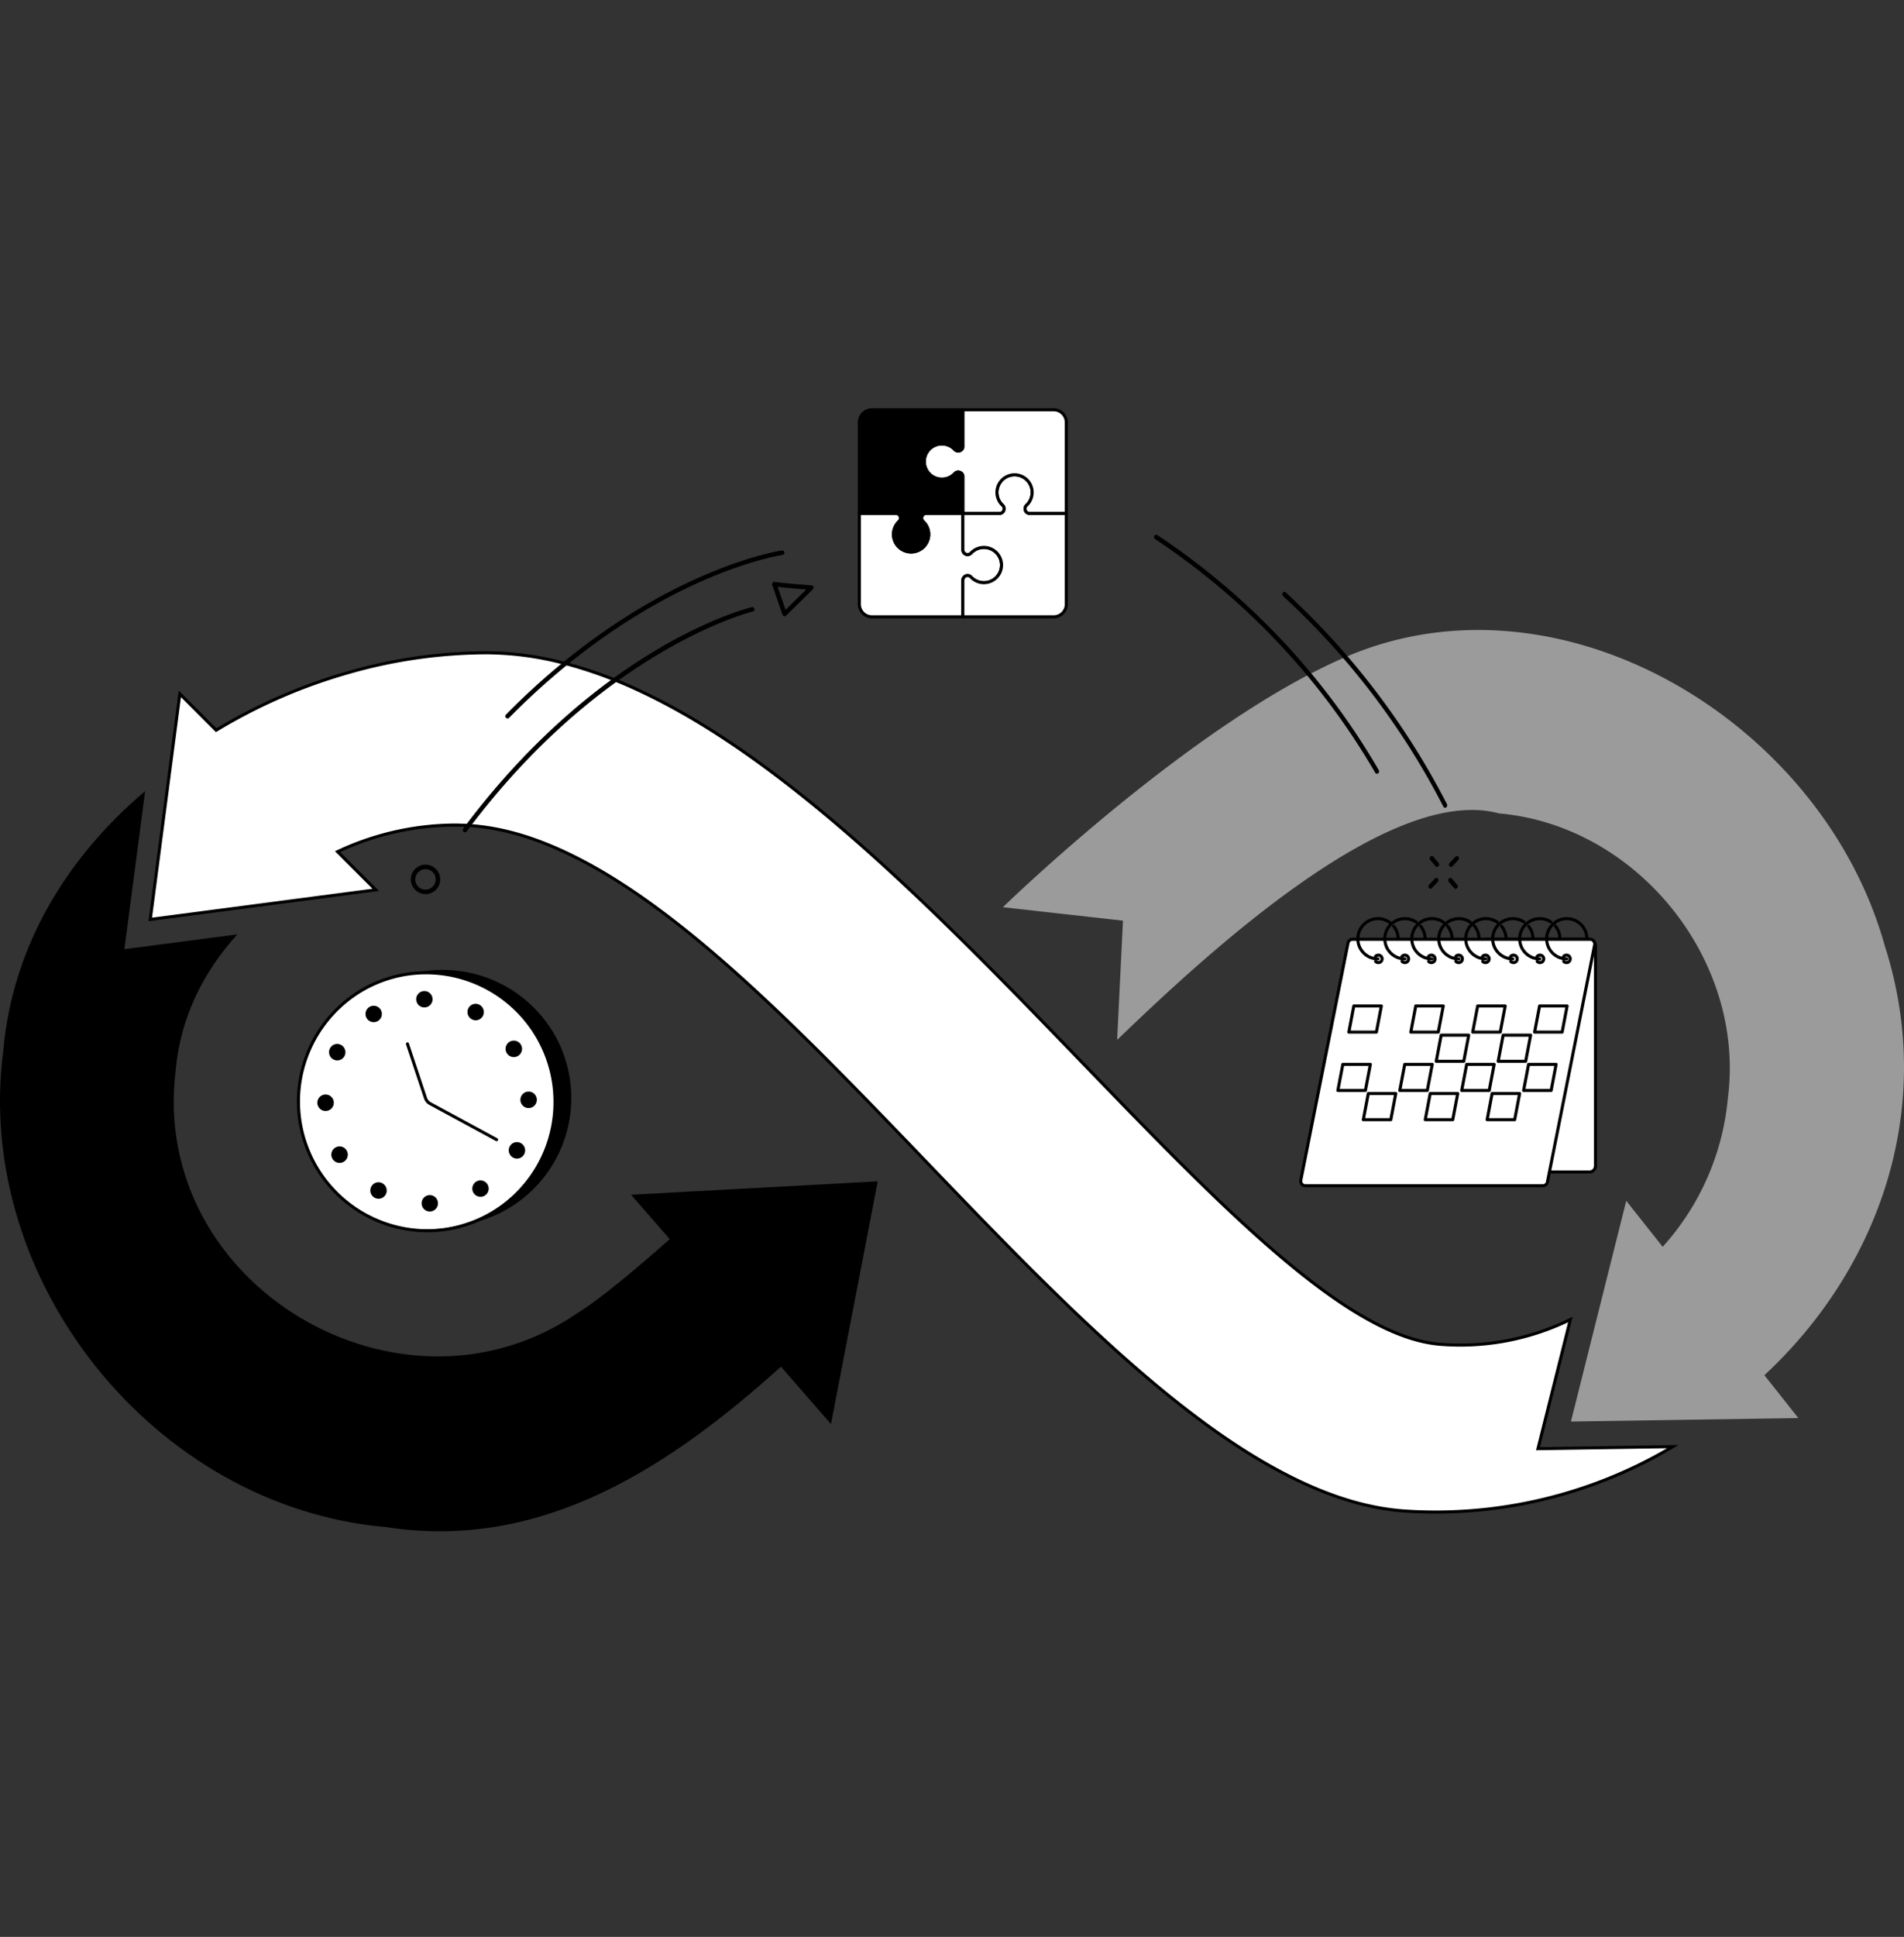 <svg xmlns="http://www.w3.org/2000/svg" xmlns:xlink="http://www.w3.org/1999/xlink" width="537" height="546" viewBox="0 0 537 546"><rect x="0" y="0" width="537" height="546" fill="#333333" stroke="none"/><defs><clipPath id="clip-path"><rect id="Rectangle_834" data-name="Rectangle 834" width="537" height="316.568" fill="none"></rect></clipPath></defs><g id="Streamline" transform="translate(5405 -1252)"><rect id="Rectangle_833" data-name="Rectangle 833" width="537" height="546" transform="translate(-5405 1252)" fill="none"></rect><g id="Group_1312" data-name="Group 1312" transform="translate(-5405 1367.084)"><g id="Group_1311" data-name="Group 1311" clip-path="url(#clip-path)"><path id="Path_718" data-name="Path 718" d="M499.523,144.388C481.98,81.47,408.449,37.092,347.813,62.9c-43.409,18.475-96.992,70.666-96.992,70.666l33.857,3.8-1.64,33.608c25.6-24.658,77.006-72.171,107.682-63.848,38.987,3.384,69.573,41.354,64.576,80.169A72.348,72.348,0,0,1,436.9,229.3l-10.275-12.963-15.6,62.216,64.133-.983-9.572-12.077c32.344-30.024,48.617-75.425,33.938-121.106" transform="translate(32.039 7.08)" fill="#9b9b9b"></path><path id="Path_719" data-name="Path 719" d="M188.9,222c-10.4,9.154-20.166,17.243-25.763,20.653-49.687,34.366-121.187-7.346-113.572-68.332,1.275-14.682,7.808-27.76,17.4-38.249L35.09,140.256l5.846-44.549C19.017,114.208,3.468,139.321.9,169.082-7.47,233.9,43.78,297.54,108.9,303.167c44.4,6.879,80.472-17.464,111.363-45.218l14.1,16.167L247.551,205.7l-69.576,3.778Z" transform="translate(0 12.225)"></path><path id="Path_720" data-name="Path 720" d="M428.974,285.476l9.129-36.41a70.27,70.27,0,0,1-36.834,6.972c-61.152-5.173-169.954-194.914-268.9-194.914-25.9,0-53.094,7.811-76.192,21.827L45.922,72.7l-8.345,63.6,63.6-8.344L90.411,117.187a77.607,77.607,0,0,1,36.713-7.393c81.785,4.713,178.811,187.888,264.761,193.3A130.808,130.808,0,0,0,467,284.894Z" transform="translate(4.8 7.808)" fill="#fff"></path><path id="Path_721" data-name="Path 721" d="M400.18,303.829q-4.126,0-8.265-.261c-10.5-.661-21.367-3.9-33.232-9.895-10.541-5.329-21.624-12.728-33.884-22.621-22.737-18.346-46.058-42.616-68.61-66.087-21.905-22.8-44.556-46.37-66.221-63.952-11.642-9.448-22.11-16.491-32-21.532-11.069-5.641-21.146-8.653-30.808-9.209a76.722,76.722,0,0,0-35.947,7.1l10.94,10.94-65.017,8.532,8.532-65.017L56.3,82.457a152.81,152.81,0,0,1,36.859-16.04,142.609,142.609,0,0,1,39.267-5.675,88.059,88.059,0,0,1,21.4,2.771,123.424,123.424,0,0,1,21.543,7.757c13.491,6.236,27.571,15.125,43.046,27.174,28.51,22.2,56,50.642,82.574,78.149,19.662,20.348,38.233,39.567,55.181,53.989,9.053,7.7,16.933,13.441,24.09,17.54,7.928,4.54,14.832,7.005,21.106,7.537a70.081,70.081,0,0,0,36.61-6.93l.831-.4-9.217,36.763,39.082-.6-1.392.826a131.085,131.085,0,0,1-67.095,18.516M123.266,109.3q1.979,0,3.94.113c9.783.564,19.972,3.606,31.149,9.3,9.947,5.069,20.465,12.145,32.154,21.631,21.707,17.615,44.376,41.209,66.3,64.024,22.534,23.451,45.835,47.7,68.529,66.013,12.213,9.854,23.247,17.222,33.732,22.522,11.759,5.944,22.52,9.152,32.9,9.8A130.082,130.082,0,0,0,465.424,285.4l-36.948.566,9.042-36.064a70.9,70.9,0,0,1-36.23,6.615c-6.4-.541-13.422-3.043-21.461-7.647-7.2-4.125-15.126-9.893-24.22-17.631-16.98-14.45-35.565-33.683-55.242-54.047-26.558-27.485-54.021-55.906-82.484-78.068C202.459,87.115,188.434,78.26,175,72.051a122.565,122.565,0,0,0-21.392-7.7A87.192,87.192,0,0,0,132.423,61.6a141.768,141.768,0,0,0-39.03,5.641A151.864,151.864,0,0,0,56.455,83.369l-.289.175-9.874-9.874-8.159,62.173,62.173-8.159L89.727,117.105l.559-.259a78.87,78.87,0,0,1,32.98-7.546" transform="translate(4.743 7.759)"></path><path id="Path_722" data-name="Path 722" d="M147.564,160.992a36.169,36.169,0,1,1-48.3-17.1,36.356,36.356,0,0,1,48.3,17.1" transform="translate(10.065 17.925)"></path><path id="Path_723" data-name="Path 723" d="M141.858,158.913a36.169,36.169,0,1,1-49.635-12.7,36.357,36.357,0,0,1,49.635,12.7" transform="translate(9.532 18.026)" fill="#fff"></path><path id="Path_724" data-name="Path 724" d="M111.054,214.308a36.866,36.866,0,0,1-19.006-68.414,36.2,36.2,0,0,1,27.632-4.038,36.872,36.872,0,0,1,9.988,67.284,36.186,36.186,0,0,1-18.614,5.168m-.389-72.718a35.325,35.325,0,0,0-18.172,5.046,36.007,36.007,0,0,0,9.757,65.7,35.336,35.336,0,0,0,26.975-3.943,35.992,35.992,0,0,0-18.56-66.806" transform="translate(9.484 17.976)"></path><path id="Path_725" data-name="Path 725" d="M127.092,186.36a.433.433,0,0,1-.205-.052l-18.776-10.174a3.138,3.138,0,0,1-1.485-1.772l-5.077-15.267a.433.433,0,1,1,.821-.273l5.077,15.267a2.271,2.271,0,0,0,1.077,1.284L127.3,185.548a.432.432,0,0,1-.206.812" transform="translate(12.969 20.25)"></path><path id="Path_726" data-name="Path 726" d="M95.705,150.49a2.31,2.31,0,1,1-3.169-.811,2.322,2.322,0,0,1,3.169.811" transform="translate(11.677 19.078)"></path><path id="Path_727" data-name="Path 727" d="M85.725,159.2a2.332,2.332,0,0,1,.9,3.16,2.3,2.3,0,0,1-3.142.888,2.332,2.332,0,0,1-.9-3.16,2.3,2.3,0,0,1,3.143-.888" transform="translate(10.511 20.298)"></path><path id="Path_728" data-name="Path 728" d="M81.639,171.537a2.321,2.321,0,1,1-2.274,2.349,2.327,2.327,0,0,1,2.274-2.349" transform="translate(10.138 21.912)"></path><path id="Path_729" data-name="Path 729" d="M83.993,184.844a2.322,2.322,0,1,1-.8,3.18,2.31,2.31,0,0,1,.8-3.18" transform="translate(10.585 23.57)"></path><path id="Path_730" data-name="Path 730" d="M92.906,194.66a2.3,2.3,0,0,1,3.143-.888,2.331,2.331,0,0,1,.9,3.159,2.3,2.3,0,0,1-3.143.889,2.332,2.332,0,0,1-.9-3.16" transform="translate(11.83 24.714)"></path><path id="Path_731" data-name="Path 731" d="M105.442,199.013a2.31,2.31,0,1,1,2.347,2.293,2.307,2.307,0,0,1-2.347-2.293" transform="translate(13.469 25.121)"></path><path id="Path_732" data-name="Path 732" d="M118.442,196.5a2.31,2.31,0,1,1,3.169.811,2.322,2.322,0,0,1-3.169-.811" transform="translate(15.087 24.652)"></path><path id="Path_733" data-name="Path 733" d="M128.423,187.781a2.332,2.332,0,0,1-.9-3.16,2.3,2.3,0,0,1,3.142-.888,2.332,2.332,0,0,1,.9,3.16,2.3,2.3,0,0,1-3.143.888" transform="translate(16.253 23.432)"></path><path id="Path_734" data-name="Path 734" d="M132.51,175.447a2.321,2.321,0,1,1,2.274-2.349,2.326,2.326,0,0,1-2.274,2.349" transform="translate(16.627 21.818)"></path><path id="Path_735" data-name="Path 735" d="M129.954,162.38a2.322,2.322,0,1,1,.8-3.18,2.31,2.31,0,0,1-.8,3.18" transform="translate(16.153 20.191)"></path><path id="Path_736" data-name="Path 736" d="M121.241,152.324a2.3,2.3,0,0,1-3.143.888,2.331,2.331,0,0,1-.9-3.159,2.3,2.3,0,0,1,3.143-.889,2.332,2.332,0,0,1,.9,3.16" transform="translate(14.934 19.016)"></path><path id="Path_737" data-name="Path 737" d="M108.705,147.971a2.31,2.31,0,1,1-2.347-2.293,2.307,2.307,0,0,1,2.347,2.293" transform="translate(13.295 18.608)"></path><path id="Path_738" data-name="Path 738" d="M255.006,40.614a4.968,4.968,0,0,0-8.6-3.148,1.324,1.324,0,0,1-2.29-.906v-.246H244.1V26.258H234.047v.007H233.8a1.324,1.324,0,0,0-.906,2.29,4.969,4.969,0,1,1-6.763,0,1.324,1.324,0,0,0-.906-2.29h-.246v-.007H214.924V51.887a3.551,3.551,0,0,0,3.551,3.551H244.1V45.381h.008v-.246a1.324,1.324,0,0,1,2.29-.906,4.968,4.968,0,0,0,8.6-3.616" transform="translate(27.454 3.354)" fill="#fff"></path><path id="Path_739" data-name="Path 739" d="M244.153,55.919H218.524a3.988,3.988,0,0,1-3.984-3.983V26.307a.434.434,0,0,1,.433-.433H225.03a.334.334,0,0,1,.074.008h.171a1.756,1.756,0,0,1,1.2,3.039,4.551,4.551,0,0,0-1.45,3.323,4.537,4.537,0,1,0,7.624-3.323,1.757,1.757,0,0,1,1.2-3.039h.173a.308.308,0,0,1,.072-.008h10.058a.433.433,0,0,1,.432.433v9.976a.383.383,0,0,1,.008.081v.247a.891.891,0,0,0,1.542.61,5.4,5.4,0,1,1,0,7.351.893.893,0,0,0-1.542.612v.246a.394.394,0,0,1-.008.082v9.975a.432.432,0,0,1-.432.432M215.4,26.739v25.2a3.123,3.123,0,0,0,3.119,3.118h25.2V45.43a.5.5,0,0,1,.008-.083v-.162a1.757,1.757,0,0,1,3.039-1.2,4.552,4.552,0,0,0,3.323,1.449,4.536,4.536,0,1,0-3.323-7.622,1.756,1.756,0,0,1-3.039-1.2v-.165a.5.5,0,0,1-.008-.082V26.739h-9.552a.311.311,0,0,1-.073.008h-.245a.89.89,0,0,0-.611,1.54,5.4,5.4,0,1,1-7.352,0,.891.891,0,0,0-.611-1.54h-.246a.32.32,0,0,1-.074-.008Z" transform="translate(27.405 3.305)"></path><path id="Path_740" data-name="Path 740" d="M259.349,27.488a1.322,1.322,0,0,1-.579-2.248,4.969,4.969,0,1,0-6.763,0,1.323,1.323,0,0,1-.579,2.248H240.8V37.545h.008v.246a1.324,1.324,0,0,0,2.29.906,4.968,4.968,0,1,1,0,6.763,1.324,1.324,0,0,0-2.29.906v.246H240.8V56.668h25.629a3.551,3.551,0,0,0,3.551-3.551V27.488Z" transform="translate(30.759 2.124)" fill="#fff"></path><path id="Path_741" data-name="Path 741" d="M266.476,57.149H240.848a.433.433,0,0,1-.433-.433V46.66a.51.51,0,0,1,.008-.083v-.162a1.756,1.756,0,0,1,3.039-1.2,4.554,4.554,0,0,0,3.323,1.449,4.537,4.537,0,1,0-3.323-7.623,1.756,1.756,0,0,1-3.039-1.2v-.165a.483.483,0,0,1-.008-.081V27.537a.433.433,0,0,1,.433-.433h10.569a.89.89,0,0,0,.344-1.5,5.419,5.419,0,0,1-1.724-3.956,5.4,5.4,0,1,1,9.076,3.956.89.89,0,0,0,.344,1.5h10.57a.433.433,0,0,1,.433.433V53.166a3.989,3.989,0,0,1-3.984,3.983m-25.2-.865h25.2a3.122,3.122,0,0,0,3.119-3.118v-25.2H259.4a.427.427,0,0,1-.106-.014,1.754,1.754,0,0,1-.767-2.983,4.536,4.536,0,1,0-6.174,0,1.754,1.754,0,0,1-.767,2.983.414.414,0,0,1-.106.014h-10.2v9.543a.5.5,0,0,1,.008.082v.246a.892.892,0,0,0,1.542.611,5.4,5.4,0,1,1,0,7.352.892.892,0,0,0-1.542.611v.246a.5.5,0,0,1-.008.082Z" transform="translate(30.71 2.075)"></path><path id="Path_742" data-name="Path 742" d="M267.659.383H242.03V10.928a1.322,1.322,0,0,1-2.267.663,4.968,4.968,0,1,0,0,6.763,1.322,1.322,0,0,1,2.267.663V29.563h10.63a1.323,1.323,0,0,0,.579-2.249,4.969,4.969,0,1,1,6.763,0,1.324,1.324,0,0,0,.579,2.249h10.63V3.934A3.551,3.551,0,0,0,267.659.383" transform="translate(29.527 0.049)" fill="#fff"></path><path id="Path_743" data-name="Path 743" d="M271.259,30.045h-10.63a.42.42,0,0,1-.106-.014,1.755,1.755,0,0,1-.767-2.984,4.536,4.536,0,1,0-6.174,0,1.755,1.755,0,0,1-.767,2.984.414.414,0,0,1-.106.014h-10.63a.433.433,0,0,1-.432-.433v-10.5a.891.891,0,0,0-1.518-.413,5.415,5.415,0,0,1-3.957,1.725,5.4,5.4,0,1,1,3.957-9.076.891.891,0,0,0,1.518-.414V.433A.433.433,0,0,1,242.079,0h25.629a3.988,3.988,0,0,1,3.983,3.984V29.612a.432.432,0,0,1-.432.433m-10.57-.865h10.138V3.984A3.123,3.123,0,0,0,267.708.865h-25.2V10.977a.369.369,0,0,1-.008.079,1.756,1.756,0,0,1-3.009.88,4.536,4.536,0,1,0,0,6.174,1.755,1.755,0,0,1,3.009.877.384.384,0,0,1,.008.079V29.18h10.137a.89.89,0,0,0,.344-1.5,5.423,5.423,0,0,1-1.725-3.957,5.4,5.4,0,1,1,9.077,3.957.89.89,0,0,0,.344,1.5" transform="translate(29.478)"></path><path id="Path_744" data-name="Path 744" d="M237.85,10.016a4.958,4.958,0,0,1,3.987,1.575,1.322,1.322,0,0,0,2.267-.663V.383H218.474a3.551,3.551,0,0,0-3.551,3.551V29.563H224.98v.007h.246a1.323,1.323,0,0,1,.906,2.289,4.971,4.971,0,1,0,6.763,0,1.324,1.324,0,0,1,.906-2.29h.246v-.007H244.1V19.018a1.322,1.322,0,0,0-2.267-.663,4.968,4.968,0,1,1-3.987-8.338" transform="translate(27.454 0.049)"></path><path id="Path_745" data-name="Path 745" d="M229.56,40.95a5.4,5.4,0,0,1-5.4-5.4,5.423,5.423,0,0,1,1.725-3.957.883.883,0,0,0,.281-.648.893.893,0,0,0-.892-.892h-.246a.415.415,0,0,1-.074-.007h-9.983a.431.431,0,0,1-.432-.432V3.983A3.988,3.988,0,0,1,218.524,0h25.629a.432.432,0,0,1,.433.432V10.977a.471.471,0,0,1-.008.079,1.755,1.755,0,0,1-3.009.879,4.536,4.536,0,1,0,0,6.174,1.755,1.755,0,0,1,3.009.879.459.459,0,0,1,.008.079V29.612a.432.432,0,0,1-.433.432h-9.984a.394.394,0,0,1-.073.007h-.246a.892.892,0,0,0-.611,1.542,5.4,5.4,0,0,1-3.422,9.352c-.086,0-.171.006-.257.006M225.1,29.186h.171a1.756,1.756,0,0,1,1.2,3.039,4.55,4.55,0,0,0-1.449,3.323,4.537,4.537,0,1,0,7.624-3.323,1.756,1.756,0,0,1,1.2-3.039h.173a.394.394,0,0,1,.073-.007h9.625V19.111A.891.891,0,0,0,242.2,18.7a5.423,5.423,0,0,1-3.957,1.725,5.4,5.4,0,1,1,3.956-9.077.892.892,0,0,0,1.519-.413V.865h-25.2a3.121,3.121,0,0,0-3.118,3.118v25.2h9.624a.4.4,0,0,1,.074.007M237.9,10.065h0Z" transform="translate(27.405)"></path><path id="Path_746" data-name="Path 746" d="M389.339,198.341H400.8a1.718,1.718,0,0,0,1.719-1.719v-61.96a1.915,1.915,0,0,0-1.915-1.916H371.566Z" transform="translate(47.463 16.957)" fill="#fff"></path><path id="Path_747" data-name="Path 747" d="M400.847,198.822H389.388a.432.432,0,1,1,0-.865h11.459a1.288,1.288,0,0,0,1.287-1.287V134.71a1.485,1.485,0,0,0-1.483-1.483H371.615a.432.432,0,1,1,0-.865h29.036A2.351,2.351,0,0,1,403,134.71v61.96a2.154,2.154,0,0,1-2.152,2.152" transform="translate(47.414 16.907)"></path><path id="Path_748" data-name="Path 748" d="M394.877,201.153a1.324,1.324,0,0,1-1.3,1.067H326.625a1.323,1.323,0,0,1-1.3-1.58L338.639,133.8a1.324,1.324,0,0,1,1.3-1.067H406.89a1.323,1.323,0,0,1,1.3,1.58Z" transform="translate(41.553 16.954)" fill="#fff"></path><path id="Path_749" data-name="Path 749" d="M393.628,202.7H326.673a1.756,1.756,0,0,1-1.721-2.1l13.313-66.844a1.758,1.758,0,0,1,1.722-1.414h66.954a1.756,1.756,0,0,1,1.722,2.1L395.35,201.286a1.76,1.76,0,0,1-1.722,1.415m-53.641-69.49a.9.9,0,0,0-.875.718L325.8,200.773a.9.9,0,0,0,.187.738.888.888,0,0,0,.687.326h66.955a.894.894,0,0,0,.874-.718l13.314-66.843a.9.9,0,0,0-.187-.738.885.885,0,0,0-.688-.326Z" transform="translate(41.504 16.905)"></path><path id="Path_750" data-name="Path 750" d="M342.4,171.846h-7.762a.432.432,0,0,1-.425-.513l1.4-7.362a.432.432,0,0,1,.425-.351H343.8a.432.432,0,0,1,.425.513l-1.4,7.361a.431.431,0,0,1-.424.352m-7.24-.865h6.883l1.236-6.5h-6.881Z" transform="translate(42.69 20.9)"></path><path id="Path_751" data-name="Path 751" d="M342.329,171.364l1.4-7.361h7.762l-1.4,7.361Z" transform="translate(43.728 20.949)" fill="#fff"></path><path id="Path_752" data-name="Path 752" d="M357.884,171.846h-7.762a.432.432,0,0,1-.425-.513l1.4-7.362a.432.432,0,0,1,.425-.351h7.761a.432.432,0,0,1,.425.513l-1.4,7.361a.431.431,0,0,1-.424.352m-7.24-.865h6.883l1.236-6.5h-6.881Z" transform="translate(44.668 20.9)"></path><path id="Path_753" data-name="Path 753" d="M357.815,171.364l1.4-7.361h7.762l-1.4,7.361Z" transform="translate(45.706 20.949)" fill="#fff"></path><path id="Path_754" data-name="Path 754" d="M373.37,171.846h-7.762a.432.432,0,0,1-.425-.513l1.4-7.362a.432.432,0,0,1,.425-.351h7.761a.432.432,0,0,1,.425.513l-1.4,7.361a.431.431,0,0,1-.424.352m-7.24-.865h6.883l1.236-6.5h-6.881Z" transform="translate(46.646 20.9)"></path><path id="Path_755" data-name="Path 755" d="M373.3,171.364,374.7,164h7.762l-1.4,7.361Z" transform="translate(47.684 20.949)" fill="#fff"></path><path id="Path_756" data-name="Path 756" d="M388.856,171.846h-7.762a.432.432,0,0,1-.425-.513l1.4-7.362a.434.434,0,0,1,.425-.351h7.762a.432.432,0,0,1,.424.513l-1.4,7.361a.434.434,0,0,1-.425.352m-7.24-.865H388.5l1.237-6.5h-6.883Z" transform="translate(48.624 20.9)"></path><path id="Path_757" data-name="Path 757" d="M333.209,178.66l1.4-7.361h7.762l-1.4,7.361Z" transform="translate(42.563 21.881)" fill="#fff"></path><path id="Path_758" data-name="Path 758" d="M348.764,179.142H341a.432.432,0,0,1-.425-.513l1.4-7.362a.432.432,0,0,1,.425-.351h7.762a.432.432,0,0,1,.424.513l-1.4,7.361a.432.432,0,0,1-.424.352m-7.24-.865h6.883l1.237-6.5h-6.883Z" transform="translate(43.503 21.832)"></path><path id="Path_759" data-name="Path 759" d="M348.7,178.66l1.4-7.361h7.762l-1.4,7.361Z" transform="translate(44.541 21.881)" fill="#fff"></path><path id="Path_760" data-name="Path 760" d="M364.25,179.142h-7.762a.432.432,0,0,1-.425-.513l1.4-7.362a.432.432,0,0,1,.425-.351h7.761a.432.432,0,0,1,.425.513l-1.4,7.361a.431.431,0,0,1-.424.352m-7.24-.865h6.883l1.236-6.5h-6.881Z" transform="translate(45.481 21.832)"></path><path id="Path_761" data-name="Path 761" d="M364.182,178.66l1.4-7.361h7.762l-1.4,7.361Z" transform="translate(46.519 21.881)" fill="#fff"></path><path id="Path_762" data-name="Path 762" d="M379.737,179.142h-7.762a.432.432,0,0,1-.425-.513l1.4-7.362a.432.432,0,0,1,.425-.351h7.761a.432.432,0,0,1,.425.513l-1.4,7.361a.431.431,0,0,1-.424.352m-7.24-.865h6.883l1.236-6.5h-6.881Z" transform="translate(47.46 21.832)"></path><path id="Path_763" data-name="Path 763" d="M379.669,178.66l1.4-7.361h7.762l-1.4,7.361Z" transform="translate(48.498 21.881)" fill="#fff"></path><path id="Path_764" data-name="Path 764" d="M345.15,157.254h-7.762a.432.432,0,0,1-.425-.513l1.4-7.362a.432.432,0,0,1,.425-.352h7.761a.433.433,0,0,1,.334.157.438.438,0,0,1,.091.357l-1.4,7.361a.431.431,0,0,1-.424.352m-7.24-.865h6.883l1.236-6.5h-6.881Z" transform="translate(43.042 19.036)"></path><path id="Path_765" data-name="Path 765" d="M345.086,156.766l1.4-7.361h7.762l-1.4,7.361Z" transform="translate(44.08 19.084)" fill="#fff"></path><path id="Path_766" data-name="Path 766" d="M360.637,157.254h-7.762a.432.432,0,0,1-.425-.513l1.4-7.362a.432.432,0,0,1,.425-.352h7.761a.433.433,0,0,1,.334.157.438.438,0,0,1,.091.357l-1.4,7.361a.431.431,0,0,1-.424.352m-7.24-.865h6.883l1.236-6.5h-6.881Z" transform="translate(45.02 19.036)"></path><path id="Path_767" data-name="Path 767" d="M360.569,156.772l1.4-7.361h7.762l-1.4,7.361Z" transform="translate(46.058 19.085)" fill="#fff"></path><path id="Path_768" data-name="Path 768" d="M376.123,157.254h-7.762a.432.432,0,0,1-.425-.513l1.4-7.362a.432.432,0,0,1,.425-.352h7.761a.433.433,0,0,1,.334.157.438.438,0,0,1,.091.357l-1.4,7.361a.431.431,0,0,1-.424.352m-7.24-.865h6.883l1.236-6.5H370.12Z" transform="translate(46.998 19.036)"></path><path id="Path_769" data-name="Path 769" d="M376.055,156.772l1.4-7.361h7.762l-1.4,7.361Z" transform="translate(48.036 19.085)" fill="#fff"></path><path id="Path_770" data-name="Path 770" d="M391.61,157.254h-7.762a.432.432,0,0,1-.425-.513l1.4-7.362a.432.432,0,0,1,.425-.352h7.761a.433.433,0,0,1,.334.157.438.438,0,0,1,.091.357l-1.4,7.361a.431.431,0,0,1-.424.352m-7.24-.865h6.883l1.236-6.5h-6.881Z" transform="translate(48.976 19.036)"></path><path id="Path_771" data-name="Path 771" d="M335.962,164.068l1.4-7.361h7.762l-1.4,7.361Z" transform="translate(42.915 20.017)" fill="#fff"></path><path id="Path_772" data-name="Path 772" d="M343.706,164.068l1.4-7.361h7.762l-1.4,7.361Z" transform="translate(43.904 20.017)" fill="#fff"></path><path id="Path_773" data-name="Path 773" d="M351.449,164.068l1.4-7.361h7.762l-1.4,7.361Z" transform="translate(44.893 20.017)" fill="#fff"></path><path id="Path_774" data-name="Path 774" d="M367,164.55h-7.762a.432.432,0,0,1-.425-.513l1.4-7.362a.434.434,0,0,1,.425-.352H368.4a.432.432,0,0,1,.424.514l-1.4,7.361a.431.431,0,0,1-.424.352m-7.24-.865h6.883l1.237-6.5H361Z" transform="translate(45.833 19.968)"></path><path id="Path_775" data-name="Path 775" d="M366.935,164.068l1.4-7.361H376.1l-1.4,7.361Z" transform="translate(46.871 20.017)" fill="#fff"></path><path id="Path_776" data-name="Path 776" d="M382.33,164.068l1.4-7.361h7.762l-1.4,7.361Z" transform="translate(48.838 20.017)" fill="#fff"></path><path id="Path_777" data-name="Path 777" d="M382.49,164.55h-7.762a.432.432,0,0,1-.425-.513l1.4-7.362a.433.433,0,0,1,.425-.352h7.762a.432.432,0,0,1,.424.514l-1.4,7.361a.431.431,0,0,1-.424.352m-7.24-.865h6.883l1.237-6.5h-6.883Z" transform="translate(47.811 19.968)"></path><path id="Path_778" data-name="Path 778" d="M349.843,133.491a.431.431,0,0,1-.432-.432,5.193,5.193,0,0,0-1.106-3.222.433.433,0,1,1,.682-.532,6.054,6.054,0,0,1,1.288,3.754.431.431,0,0,1-.432.432" transform="translate(44.48 16.496)"></path><path id="Path_779" data-name="Path 779" d="M345.314,139.417a6.111,6.111,0,1,1,3.537-11.094.432.432,0,1,1-.5.7,5.246,5.246,0,1,0-3.036,9.524.432.432,0,0,1,0,.865" transform="translate(43.329 16.248)"></path><path id="Path_780" data-name="Path 780" d="M356.594,133.5a.431.431,0,0,1-.432-.432,5.192,5.192,0,0,0-1.155-3.284.432.432,0,0,1,.673-.542,6.123,6.123,0,0,1,1.345,3.826.431.431,0,0,1-.432.432" transform="translate(45.335 16.488)"></path><path id="Path_781" data-name="Path 781" d="M352.06,139.417a6.111,6.111,0,1,1,3.373-11.206.432.432,0,1,1-.478.721,5.246,5.246,0,1,0-2.895,9.621.432.432,0,0,1,0,.865" transform="translate(44.191 16.248)"></path><path id="Path_782" data-name="Path 782" d="M363.343,133.5a.431.431,0,0,1-.432-.432,5.251,5.251,0,0,0-1.191-3.328.433.433,0,0,1,.669-.549,6.12,6.12,0,0,1,1.386,3.877.431.431,0,0,1-.432.432" transform="translate(46.192 16.483)"></path><path id="Path_783" data-name="Path 783" d="M358.805,139.417a6.111,6.111,0,1,1,3.49-11.126.433.433,0,0,1-.5.709,5.245,5.245,0,1,0-3,9.552.432.432,0,0,1,0,.865" transform="translate(45.052 16.248)"></path><path id="Path_784" data-name="Path 784" d="M370.092,133.508a.431.431,0,0,1-.432-.432,5.259,5.259,0,0,0-1.22-3.364.432.432,0,1,1,.662-.555,6.112,6.112,0,0,1,1.422,3.919.431.431,0,0,1-.432.432" transform="translate(47.05 16.478)"></path><path id="Path_785" data-name="Path 785" d="M365.55,139.417a6.111,6.111,0,1,1,3.416-11.177.432.432,0,1,1-.484.716,5.246,5.246,0,1,0-2.932,9.6.432.432,0,0,1,0,.865" transform="translate(45.914 16.248)"></path><path id="Path_786" data-name="Path 786" d="M376.826,133.5a.431.431,0,0,1-.432-.432,5.189,5.189,0,0,0-1.136-3.259.432.432,0,1,1,.677-.538,6.038,6.038,0,0,1,1.323,3.8.431.431,0,0,1-.432.432" transform="translate(47.922 16.491)"></path><path id="Path_787" data-name="Path 787" d="M372.3,139.417a6.111,6.111,0,1,1,3.4-11.185.432.432,0,0,1-.482.718,5.246,5.246,0,1,0-2.923,9.6.432.432,0,0,1,0,.865" transform="translate(46.775 16.248)"></path><path id="Path_788" data-name="Path 788" d="M383.57,133.494a.431.431,0,0,1-.432-.432,5.193,5.193,0,0,0-1.124-3.246.432.432,0,1,1,.679-.536A6.046,6.046,0,0,1,384,133.062a.431.431,0,0,1-.432.432" transform="translate(48.785 16.493)"></path><path id="Path_789" data-name="Path 789" d="M379.041,139.417a6.111,6.111,0,1,1,3.339-11.229.432.432,0,0,1-.473.724,5.246,5.246,0,1,0-2.867,9.64.432.432,0,0,1,0,.865" transform="translate(47.637 16.248)"></path><path id="Path_790" data-name="Path 790" d="M390.322,133.5a.431.431,0,0,1-.432-.432,5.258,5.258,0,0,0-1.178-3.313.432.432,0,1,1,.67-.547,6.127,6.127,0,0,1,1.372,3.86.431.431,0,0,1-.432.432" transform="translate(49.64 16.485)"></path><path id="Path_791" data-name="Path 791" d="M385.786,139.417a6.111,6.111,0,1,1,3.327-11.237.432.432,0,1,1-.47.725,5.246,5.246,0,1,0-2.857,9.647.432.432,0,0,1,0,.865" transform="translate(48.499 16.248)"></path><path id="Path_792" data-name="Path 792" d="M392.531,139.417a6.111,6.111,0,1,1,6.11-6.111.432.432,0,1,1-.865,0,5.246,5.246,0,1,0-5.245,5.246.432.432,0,0,1,0,.865" transform="translate(49.36 16.248)"></path><path id="Path_793" data-name="Path 793" d="M344.865,139.29a1.487,1.487,0,0,1-1.1-.482.432.432,0,1,1,.637-.584.614.614,0,0,0,.458.2.621.621,0,1,0-.5-.988.432.432,0,1,1-.7-.509,1.486,1.486,0,1,1,1.2,2.361" transform="translate(43.888 17.413)"></path><path id="Path_794" data-name="Path 794" d="M351.493,139.29a1.487,1.487,0,0,1-1.1-.482.433.433,0,1,1,.638-.584.611.611,0,0,0,.457.2.621.621,0,1,0,0-1.242.616.616,0,0,0-.5.255.432.432,0,0,1-.7-.51,1.486,1.486,0,1,1,1.2,2.361" transform="translate(44.735 17.413)"></path><path id="Path_795" data-name="Path 795" d="M358.122,139.29a1.487,1.487,0,0,1-1.1-.482.433.433,0,0,1,.638-.584.612.612,0,0,0,.457.2.621.621,0,1,0,0-1.242.616.616,0,0,0-.5.255.432.432,0,0,1-.7-.51,1.486,1.486,0,1,1,1.2,2.361" transform="translate(45.581 17.413)"></path><path id="Path_796" data-name="Path 796" d="M364.941,139.29a1.487,1.487,0,0,1-1.1-.482.433.433,0,1,1,.638-.584.611.611,0,0,0,.457.2.621.621,0,1,0,0-1.242.616.616,0,0,0-.5.255.432.432,0,0,1-.7-.51,1.486,1.486,0,1,1,1.2,2.361" transform="translate(46.452 17.413)"></path><path id="Path_797" data-name="Path 797" d="M371.641,139.29a1.488,1.488,0,0,1-1.1-.482.433.433,0,0,1,.638-.584.614.614,0,0,0,.458.2.621.621,0,1,0-.5-.987.432.432,0,0,1-.7-.51,1.486,1.486,0,1,1,1.2,2.361" transform="translate(47.308 17.413)"></path><path id="Path_798" data-name="Path 798" d="M378.659,139.29a1.487,1.487,0,0,1-1.1-.482.432.432,0,1,1,.637-.584.612.612,0,0,0,.458.2.621.621,0,0,0,0-1.242.614.614,0,0,0-.5.255.432.432,0,0,1-.7-.51,1.485,1.485,0,1,1,1.2,2.361" transform="translate(48.205 17.413)"></path><path id="Path_799" data-name="Path 799" d="M385.287,139.29a1.488,1.488,0,0,1-1.1-.482.432.432,0,1,1,.637-.584.612.612,0,0,0,.458.2.621.621,0,1,0-.5-.988.432.432,0,1,1-.7-.509,1.486,1.486,0,1,1,1.2,2.361" transform="translate(49.051 17.413)"></path><path id="Path_800" data-name="Path 800" d="M391.916,139.29a1.487,1.487,0,0,1-1.1-.482.432.432,0,1,1,.637-.584.616.616,0,0,0,.458.2.621.621,0,1,0,0-1.242.616.616,0,0,0-.5.255.432.432,0,0,1-.7-.51,1.486,1.486,0,1,1,1.2,2.361" transform="translate(49.898 17.413)"></path><path id="Path_801" data-name="Path 801" d="M359.494,114.967a.535.535,0,0,1-.3-.183l-1.5-1.767a.7.7,0,0,1,.043-.92.544.544,0,0,1,.829.007l1.5,1.767a.7.7,0,0,1-.042.919.569.569,0,0,1-.527.177" transform="translate(45.671 14.295)"></path><path id="Path_802" data-name="Path 802" d="M364.152,120.452a.542.542,0,0,1-.3-.183l-1.5-1.767a.7.7,0,0,1,.043-.919.543.543,0,0,1,.828.006l1.5,1.767a.7.7,0,0,1-.042.919.569.569,0,0,1-.527.177" transform="translate(46.266 14.996)"></path><path id="Path_803" data-name="Path 803" d="M357.688,120.428a.54.54,0,0,1-.3-.179.7.7,0,0,1,.037-.92l1.654-1.756a.546.546,0,0,1,.829,0,.705.705,0,0,1-.038.92l-1.653,1.756a.568.568,0,0,1-.529.179" transform="translate(45.632 14.994)"></path><path id="Path_804" data-name="Path 804" d="M362.821,114.978a.54.54,0,0,1-.3-.179.705.705,0,0,1,.037-.92l1.654-1.756a.546.546,0,0,1,.829,0,.7.7,0,0,1-.037.92L363.35,114.8a.566.566,0,0,1-.529.179" transform="translate(46.288 14.298)"></path><path id="Path_805" data-name="Path 805" d="M366.5,106.736a.553.553,0,0,1-.38-.3,212.319,212.319,0,0,0-45.235-59.373.7.7,0,0,1-.054-.916.556.556,0,0,1,.828-.1,213.515,213.515,0,0,1,45.487,59.708.709.709,0,0,1-.229.894.549.549,0,0,1-.417.086" transform="translate(40.963 5.864)"></path><path id="Path_806" data-name="Path 806" d="M351.37,98.991A.552.552,0,0,1,351,98.72a199.035,199.035,0,0,0-62.11-65.9.677.677,0,0,1-.173-.89.571.571,0,0,1,.812-.232A200.179,200.179,0,0,1,352,97.983a.709.709,0,0,1-.187.9.549.549,0,0,1-.443.1" transform="translate(36.868 4.038)"></path><path id="Path_807" data-name="Path 807" d="M106.882,122.382a4.146,4.146,0,0,1-3.94-5.428,4.147,4.147,0,1,1,3.94,5.428m.006-7.024a2.88,2.88,0,1,0,.885.141,2.847,2.847,0,0,0-.885-.141" transform="translate(13.123 14.573)"></path><path id="Path_808" data-name="Path 808" d="M116.354,113.18a.627.627,0,0,1-.379-.126.634.634,0,0,1-.13-.889c20.179-27.076,41.217-42.608,55.312-50.87,15.3-8.968,25.989-11.562,26.095-11.586a.636.636,0,0,1,.293,1.237c-.42.1-42.345,10.542-80.682,61.978a.631.631,0,0,1-.51.256" transform="translate(14.782 6.347)"></path><path id="Path_809" data-name="Path 809" d="M127,82.9a.635.635,0,0,1-.452-1.082c40.063-40.638,77.439-46.211,77.812-46.262a.635.635,0,1,1,.175,1.259c-.369.052-37.345,5.589-77.082,45.9A.633.633,0,0,1,127,82.9" transform="translate(16.142 4.541)"></path><path id="Path_810" data-name="Path 810" d="M196.616,53.063a.636.636,0,0,1-.6-.429l-2.889-8.38a.636.636,0,0,1,.108-.608.644.644,0,0,1,.573-.23c4.032.514,10.347.959,10.411.963a.636.636,0,0,1,.4,1.088l-7.557,7.413a.636.636,0,0,1-.445.183M194.658,44.8l2.231,6.469,5.837-5.726c-1.879-.144-5.294-.424-8.068-.743" transform="translate(24.665 5.545)"></path></g></g></g></svg>